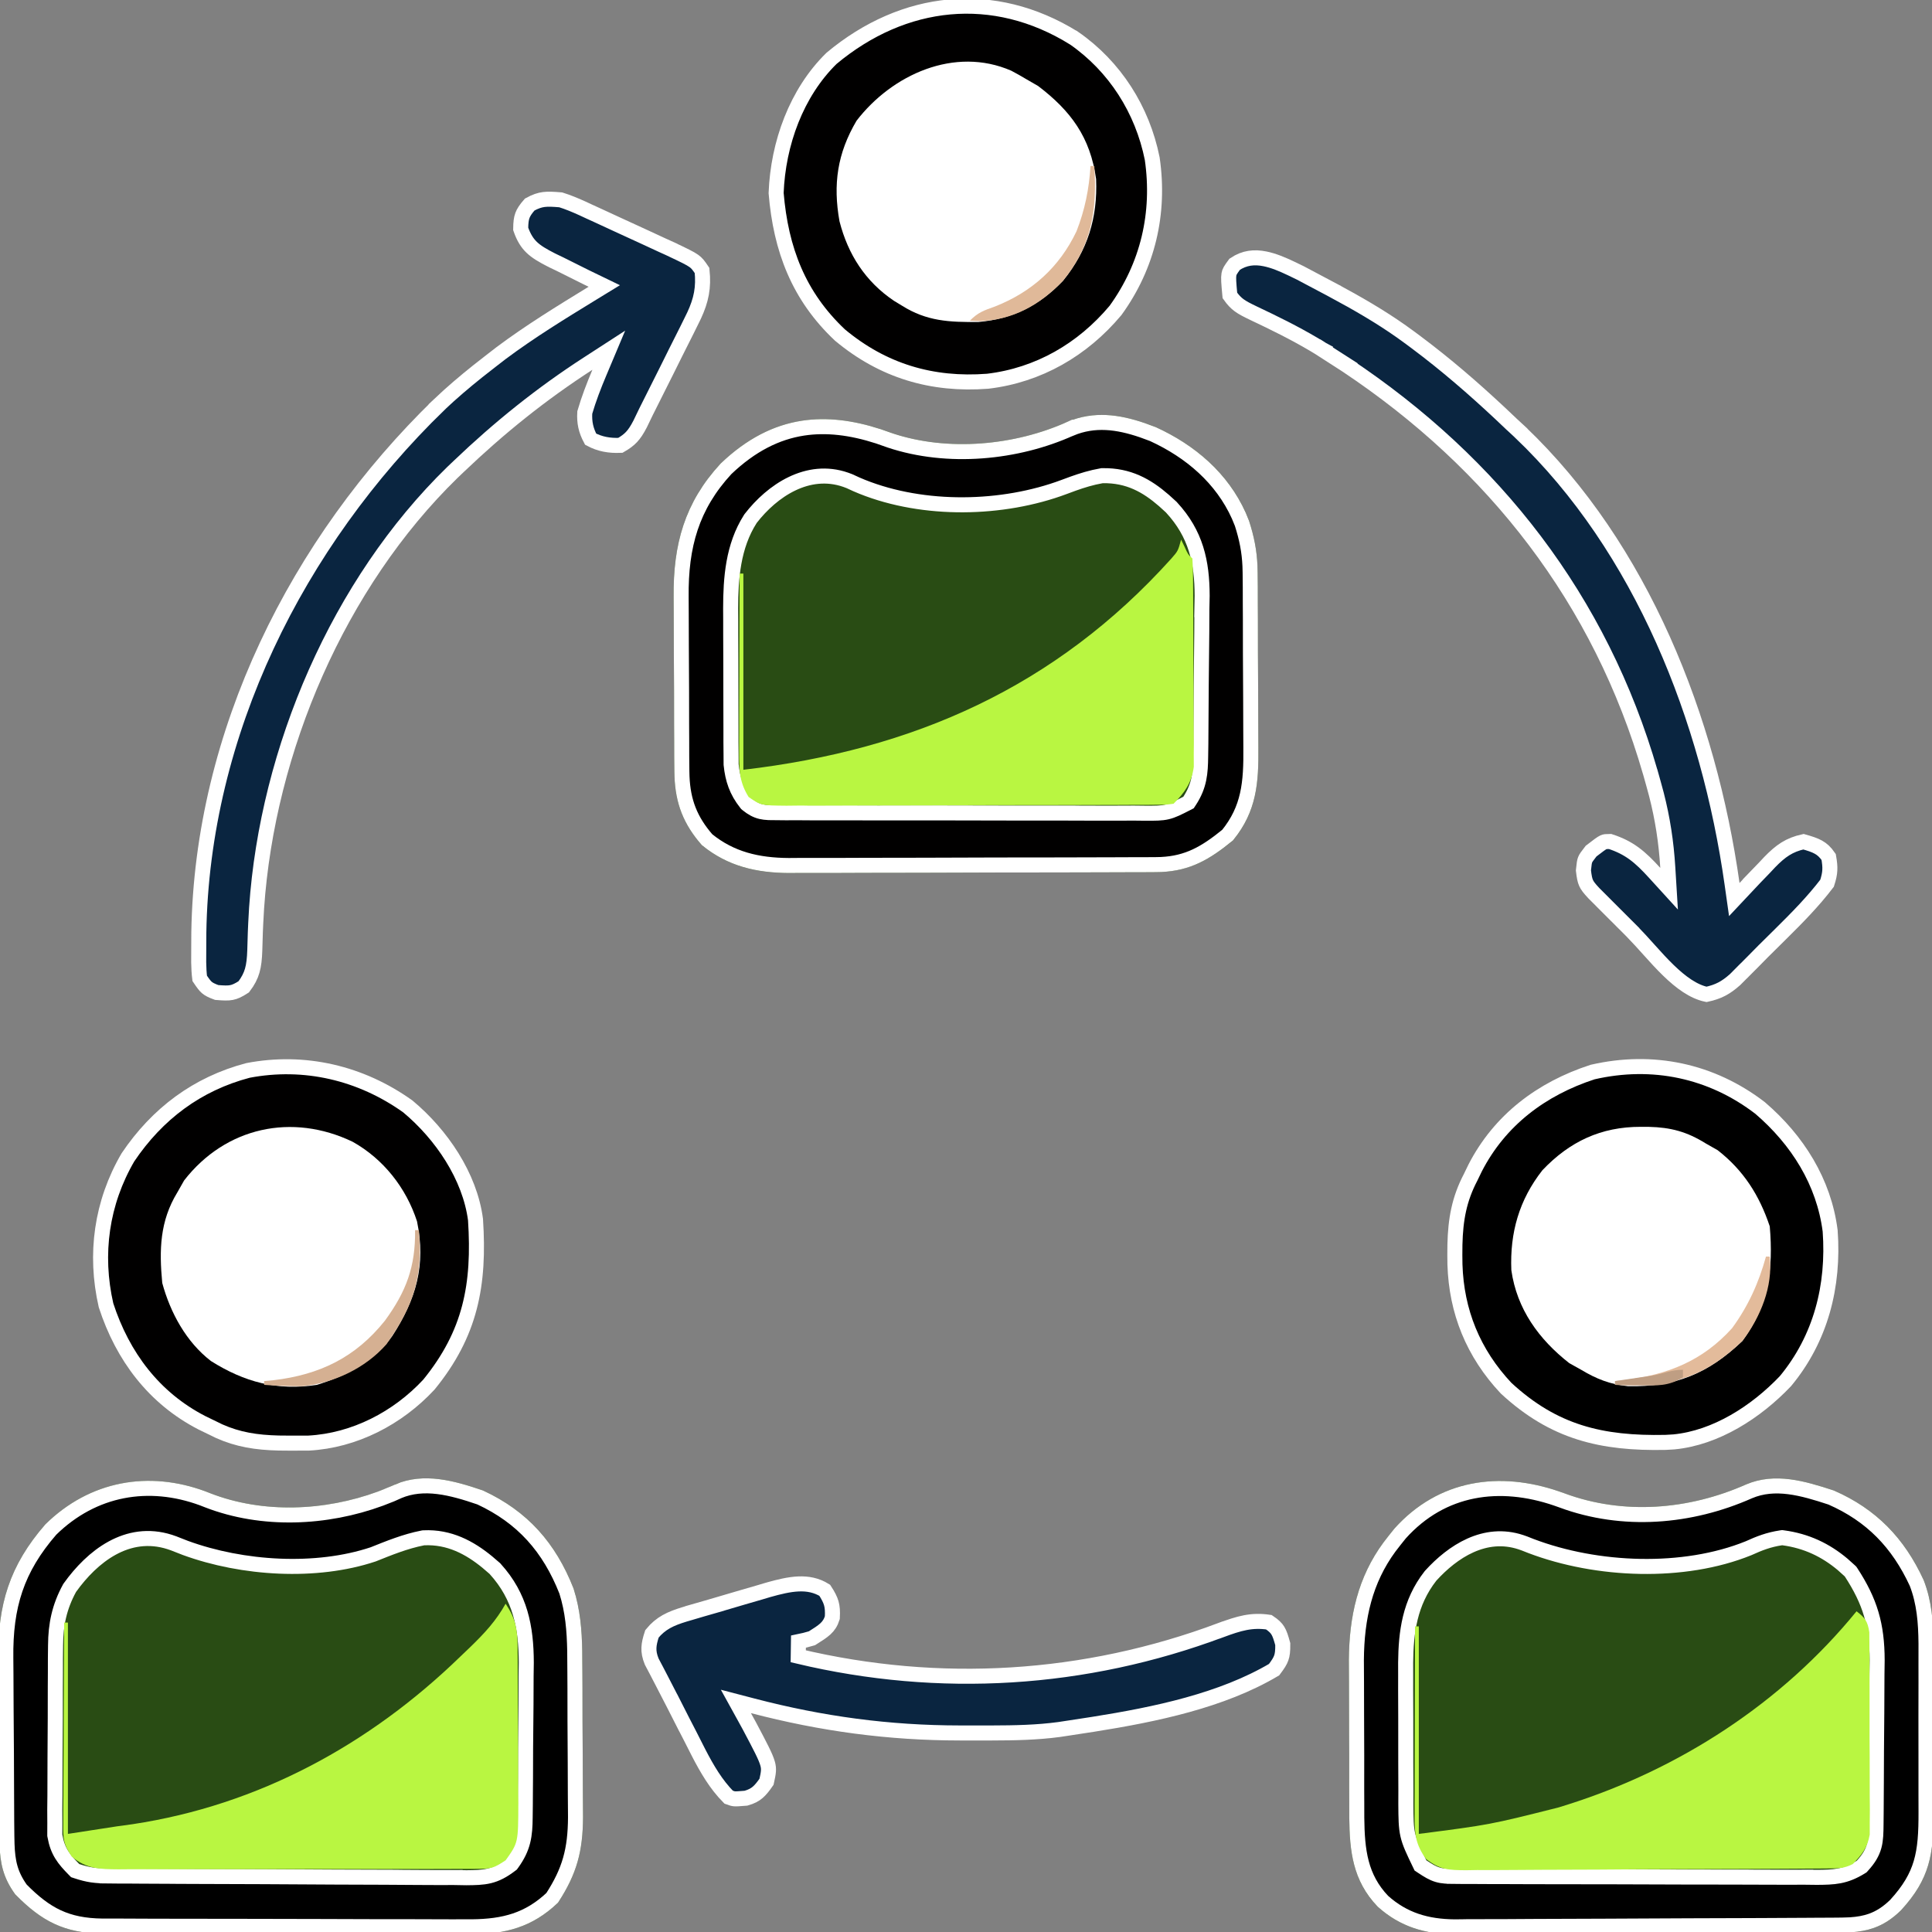 <?xml version="1.0" encoding="UTF-8"?>
<svg xmlns="http://www.w3.org/2000/svg" width="90" height="90" viewBox="0 0 90 90" fill="none">
  <rect x="0" y="0" width="90" height="90" fill="#808080" stroke="none"/>
  <g clip-path="url(#clip0_945_63487)">
    <path d="M41.577 20.185C44.169 21.048 47.292 20.756 49.746 19.641C51.139 19.065 52.467 19.364 53.833 19.894C55.786 20.785 57.403 22.216 58.184 24.256C58.449 25.081 58.58 25.799 58.586 26.666C58.588 26.893 58.591 27.12 58.593 27.354C58.593 27.599 58.594 27.843 58.594 28.088C58.595 28.343 58.596 28.598 58.598 28.852C58.6 29.384 58.6 29.916 58.6 30.449C58.6 31.127 58.605 31.805 58.611 32.483C58.615 33.009 58.616 33.534 58.615 34.06C58.616 34.31 58.617 34.559 58.62 34.809C58.637 36.506 58.533 37.813 57.437 39.153C56.288 40.093 55.348 40.622 53.839 40.628C53.677 40.629 53.516 40.63 53.349 40.631C53.174 40.631 52.999 40.631 52.818 40.632C52.632 40.632 52.446 40.633 52.254 40.634C51.639 40.637 51.023 40.638 50.408 40.639C49.98 40.64 49.551 40.641 49.123 40.642C48.224 40.644 47.326 40.645 46.427 40.645C45.278 40.646 44.129 40.651 42.98 40.656C42.094 40.659 41.209 40.66 40.324 40.66C39.9 40.661 39.477 40.662 39.053 40.664C38.46 40.667 37.866 40.667 37.273 40.666C37.099 40.667 36.925 40.669 36.746 40.671C35.228 40.662 33.892 40.352 32.695 39.373C31.788 38.339 31.423 37.317 31.414 35.934C31.412 35.708 31.409 35.482 31.407 35.249C31.406 35.004 31.406 34.759 31.406 34.515C31.405 34.261 31.403 34.007 31.402 33.753C31.4 33.221 31.399 32.689 31.4 32.157C31.4 31.481 31.395 30.805 31.389 30.128C31.385 29.603 31.384 29.079 31.384 28.554C31.384 28.305 31.382 28.056 31.38 27.807C31.355 25.364 31.892 23.407 33.574 21.591C35.998 19.275 38.576 19.062 41.577 20.185Z" fill="#294C14"></path>
    <path d="M72.883 69.567C75.635 70.584 78.67 70.338 81.34 69.151C82.688 68.578 84.089 68.992 85.429 69.434C87.398 70.294 88.714 71.652 89.612 73.606C90.115 74.902 90.076 76.199 90.07 77.571C90.07 77.83 90.07 78.089 90.071 78.348C90.072 78.888 90.071 79.427 90.068 79.967C90.065 80.657 90.067 81.346 90.07 82.035C90.072 82.569 90.071 83.102 90.07 83.636C90.07 83.89 90.07 84.144 90.071 84.398C90.079 86.376 89.908 87.518 88.553 88.993C87.731 89.797 86.932 90.02 85.813 90.028C85.643 90.029 85.473 90.031 85.298 90.032C85.112 90.033 84.927 90.034 84.736 90.035C84.54 90.036 84.344 90.038 84.141 90.039C83.492 90.043 82.842 90.046 82.192 90.049C81.97 90.05 81.748 90.051 81.519 90.052C80.585 90.055 79.651 90.059 78.717 90.061C77.382 90.064 76.048 90.07 74.713 90.079C73.659 90.087 72.605 90.09 71.55 90.091C71.103 90.092 70.657 90.095 70.21 90.099C69.583 90.105 68.956 90.105 68.329 90.103C68.146 90.106 67.963 90.109 67.774 90.112C66.388 90.1 65.222 89.762 64.174 88.819C62.847 87.433 62.849 85.824 62.853 84.006C62.852 83.765 62.851 83.524 62.85 83.283C62.849 82.78 62.849 82.277 62.851 81.773C62.853 81.135 62.849 80.496 62.844 79.858C62.841 79.36 62.841 78.863 62.842 78.366C62.842 78.018 62.839 77.67 62.836 77.322C62.852 75.161 63.308 73.243 64.687 71.544C64.775 71.434 64.863 71.324 64.954 71.211C67.096 68.819 70.06 68.512 72.883 69.567Z" fill="#294C14"></path>
    <path d="M9.807 69.565C12.419 70.578 15.519 70.371 18.087 69.293C18.194 69.245 18.301 69.198 18.411 69.149C19.753 68.579 21.17 68.977 22.501 69.432C24.581 70.394 25.887 71.881 26.72 74.003C27.135 75.302 27.128 76.557 27.13 77.913C27.131 78.156 27.133 78.398 27.134 78.641C27.136 79.147 27.137 79.653 27.136 80.16C27.136 80.805 27.141 81.449 27.147 82.094C27.151 82.595 27.152 83.095 27.151 83.595C27.152 83.947 27.156 84.299 27.16 84.652C27.152 86.256 26.866 87.303 25.994 88.636C24.722 89.853 23.392 90.129 21.679 90.107C21.482 90.108 21.285 90.109 21.082 90.11C20.435 90.112 19.789 90.108 19.142 90.103C18.691 90.103 18.239 90.103 17.787 90.103C16.843 90.103 15.899 90.1 14.954 90.094C13.865 90.088 12.776 90.086 11.687 90.087C10.635 90.088 9.583 90.086 8.531 90.083C8.085 90.082 7.639 90.081 7.193 90.081C6.57 90.081 5.947 90.077 5.324 90.073C5.141 90.073 4.957 90.074 4.768 90.074C3.006 90.054 1.937 89.502 0.704 88.241C0.062 87.35 -0.021 86.612 -0.03 85.529C-0.033 85.299 -0.035 85.07 -0.037 84.833C-0.039 84.583 -0.04 84.332 -0.041 84.082C-0.042 83.955 -0.043 83.828 -0.043 83.698C-0.047 83.025 -0.049 82.353 -0.051 81.68C-0.053 80.99 -0.059 80.301 -0.066 79.611C-0.071 79.076 -0.072 78.542 -0.073 78.008C-0.074 77.754 -0.076 77.5 -0.079 77.246C-0.109 74.741 0.449 72.923 2.11 71.014C4.26 68.896 7.114 68.476 9.807 69.565Z" fill="#294C14"></path>
    <path d="M74.191 49.94C76.987 49.298 79.725 49.875 81.99 51.612C83.737 53.11 84.965 55.062 85.256 57.34C85.442 59.909 84.819 62.354 83.171 64.341C81.8 65.781 79.931 66.98 77.978 67.169L77.587 67.192C74.595 67.254 72.383 66.72 70.162 64.669C68.624 63.032 67.846 61.099 67.777 58.906L67.772 58.463V58.462C67.774 58.302 67.775 58.142 67.776 57.977C67.804 56.8 67.975 55.854 68.513 54.832L68.518 54.821C68.584 54.684 68.65 54.547 68.719 54.406C69.861 52.188 71.796 50.718 74.191 49.94Z" fill="black" stroke="white" stroke-width="0.7"></path>
    <path d="M11.551 49.865C14.187 49.36 16.815 49.981 19 51.543C20.572 52.855 21.887 54.8 22.151 56.813C22.35 59.855 21.918 62.121 19.98 64.5C18.523 66.069 16.504 67.111 14.376 67.225L13.463 67.226H13.461C13.301 67.224 13.141 67.223 12.977 67.222H12.977C11.947 67.197 11.094 67.064 10.212 66.671L9.831 66.485L9.821 66.481L9.398 66.275C7.183 65.132 5.717 63.199 4.939 60.805C4.392 58.416 4.73 56.022 5.959 53.914C7.328 51.882 9.186 50.489 11.551 49.865Z" fill="#010000" stroke="white" stroke-width="0.7"></path>
    <path d="M38.736 2.718C42.099 -0.089 46.291 -0.545 50.028 1.773H50.029C51.935 3.095 53.216 5.107 53.675 7.391C54.044 9.925 53.474 12.378 51.965 14.461C50.431 16.292 48.377 17.477 46.016 17.759C43.411 17.96 41.127 17.275 39.125 15.604C37.203 13.792 36.374 11.623 36.155 8.993C36.244 6.688 37.096 4.324 38.736 2.718Z" fill="#010000" stroke="white" stroke-width="0.7"></path>
    <path d="M51.312 22.164C50.844 22.245 50.41 22.38 49.987 22.531L49.567 22.686C46.702 23.758 43.045 23.828 40.168 22.678L39.892 22.562C39.789 22.515 39.686 22.468 39.58 22.419L39.566 22.413L39.395 22.349C37.624 21.736 35.97 22.858 34.971 24.15L34.961 24.163L34.953 24.176C34.14 25.449 34.039 26.945 34.036 28.33L34.039 28.915C34.039 29.116 34.039 29.317 34.039 29.524L34.044 30.797L34.047 32.737V32.739L34.05 33.978V34.565L34.055 35.111C34.056 35.269 34.057 35.426 34.058 35.588V35.605L34.059 35.622C34.129 36.303 34.313 36.857 34.758 37.415L34.782 37.445L34.812 37.47C35.032 37.648 35.229 37.756 35.458 37.81C35.668 37.859 35.889 37.856 36.121 37.856V37.857L36.613 37.862H36.618C36.795 37.861 36.972 37.861 37.154 37.86L37.722 37.864C38.344 37.867 38.967 37.865 39.588 37.864V37.865L40.881 37.868L43.595 37.867L47.072 37.874H47.073C47.964 37.877 48.855 37.876 49.745 37.875V37.876L51.027 37.88C51.625 37.883 52.222 37.88 52.818 37.877L53.355 37.883H53.358C53.814 37.884 54.099 37.886 54.369 37.822C54.64 37.758 54.888 37.629 55.283 37.427L55.366 37.384L55.417 37.307C55.884 36.591 55.921 35.995 55.931 35.246L55.94 34.645V34.643L55.958 31.911L55.973 30.479C55.983 29.784 55.987 29.09 55.989 28.398L55.988 28.398L56.001 27.76V27.753C55.997 26.18 55.713 24.872 54.577 23.642L54.569 23.633L54.562 23.625L54.221 23.315C53.422 22.622 52.573 22.139 51.366 22.159H51.339L51.312 22.164ZM31.756 34.513L31.752 33.751C31.75 33.22 31.75 32.688 31.75 32.157L31.739 30.125L31.734 28.555V28.554L31.73 27.803C31.706 25.43 32.222 23.571 33.82 21.839C34.987 20.726 36.173 20.134 37.412 19.944C38.502 19.778 39.658 19.918 40.911 20.323L41.454 20.513L41.467 20.518C44.148 21.41 47.356 21.107 49.879 19.964L49.88 19.965C50.986 19.507 52.058 19.647 53.208 20.038L53.706 20.221C55.472 21.03 56.926 22.284 57.709 24.024L57.856 24.381C58.077 25.07 58.198 25.675 58.228 26.364L58.236 26.668V26.669L58.243 27.357L58.244 28.089V28.09L58.248 28.854C58.25 29.385 58.25 29.916 58.25 30.448L58.261 32.486C58.265 33.01 58.266 33.535 58.266 34.06V34.06L58.27 34.813C58.287 36.48 58.18 37.673 57.188 38.902C56.154 39.745 55.334 40.212 54.094 40.272L53.838 40.278H53.837C53.675 40.279 53.513 40.28 53.347 40.281H52.816L52.252 40.284L50.407 40.289L49.122 40.292L46.427 40.295L42.978 40.306L40.324 40.31H40.323L39.052 40.315L37.273 40.315H37.27C37.097 40.317 36.924 40.318 36.746 40.319C35.288 40.31 34.047 40.017 32.938 39.117C32.157 38.22 31.817 37.343 31.77 36.172L31.764 35.931V35.93L31.757 35.245C31.756 35.002 31.756 34.758 31.756 34.515V34.513Z" fill="#010000" stroke="white" stroke-width="0.7"></path>
    <path d="M18.553 69.468C19.75 68.962 21.038 69.302 22.368 69.757C24.346 70.676 25.587 72.084 26.389 74.118C26.683 75.044 26.755 75.948 26.773 76.917L26.78 77.914V77.915L26.784 78.643C26.786 79.148 26.786 79.653 26.786 80.159L26.797 82.098L26.802 83.595V83.596L26.81 84.655C26.801 86.181 26.536 87.156 25.723 88.41C24.624 89.447 23.486 89.742 21.99 89.758L21.684 89.757H21.678C21.481 89.758 21.283 89.758 21.08 89.759L19.145 89.753H17.787L14.956 89.744L11.687 89.737L8.532 89.733L7.193 89.731L5.327 89.723H5.323C5.141 89.723 4.959 89.723 4.771 89.724C3.929 89.714 3.272 89.578 2.686 89.306C2.102 89.035 1.566 88.618 0.974 88.016C0.479 87.322 0.356 86.74 0.327 85.904L0.319 85.525L0.312 84.83L0.309 84.08L0.307 83.695L0.299 81.68L0.284 79.607L0.277 78.007L0.271 77.241C0.242 74.815 0.774 73.085 2.365 71.253C4.342 69.312 6.936 68.876 9.434 69.796L9.676 69.89L9.681 69.892C12.221 70.876 15.187 70.745 17.722 69.812L18.223 69.616L18.23 69.613C18.336 69.566 18.444 69.518 18.554 69.469L18.553 69.468ZM19.742 71.637L19.716 71.639L19.691 71.644C18.873 71.803 18.11 72.118 17.383 72.408C14.726 73.294 11.307 73.085 8.637 72.109L8.112 71.904L8.101 71.899L7.907 71.832C5.924 71.201 4.29 72.514 3.26 73.952L3.247 73.971L3.236 73.989C2.763 74.859 2.595 75.675 2.588 76.639L2.581 77.259V77.263C2.581 77.481 2.58 77.699 2.58 77.924L2.576 78.61C2.574 79.089 2.574 79.568 2.574 80.047L2.563 81.878V81.879C2.559 82.465 2.558 83.051 2.558 83.635L2.551 84.298V84.304L2.554 84.923C2.553 85.101 2.552 85.279 2.552 85.463V85.494L2.558 85.524C2.619 85.874 2.72 86.148 2.875 86.399C3.026 86.644 3.22 86.854 3.442 87.08L3.502 87.141L3.581 87.167C4.113 87.344 4.452 87.383 4.987 87.387V87.388L5.466 87.393H5.468C5.64 87.393 5.812 87.393 5.989 87.394V87.394L6.541 87.398C7.145 87.403 7.749 87.405 8.353 87.407V87.408L8.977 87.411L12.246 87.422L15.623 87.441H15.624C16.49 87.447 17.356 87.449 18.221 87.45V87.451L19.465 87.459C20.045 87.465 20.625 87.463 21.204 87.462V87.463L21.726 87.472H21.734C22.131 87.468 22.467 87.464 22.789 87.386C23.125 87.304 23.425 87.148 23.782 86.876L23.823 86.845L23.854 86.803C24.113 86.443 24.27 86.119 24.357 85.769C24.443 85.425 24.46 85.072 24.464 84.673L24.471 84.093V84.091L24.475 83.464L24.48 82.816C24.482 82.363 24.483 81.91 24.484 81.457L24.503 79.393V79.39C24.505 78.951 24.507 78.511 24.508 78.072L24.517 77.452V77.446C24.512 75.815 24.244 74.38 23.067 73.086L23.056 73.073L23.043 73.061L22.699 72.766C21.88 72.095 20.929 71.581 19.742 71.637Z" fill="black" stroke="white" stroke-width="0.7"></path>
    <path d="M81.477 69.473C82.682 68.961 83.953 69.316 85.303 69.761C87.177 70.582 88.427 71.872 89.29 73.745C89.641 74.657 89.711 75.572 89.721 76.556L89.72 77.569V77.571L89.721 78.349L89.718 79.966L89.72 82.037V83.636L89.722 84.399C89.725 85.384 89.683 86.12 89.487 86.785C89.295 87.437 88.948 88.043 88.304 88.746C87.925 89.115 87.564 89.342 87.177 89.48C86.883 89.584 86.564 89.641 86.196 89.665L85.811 89.678H85.81L85.295 89.683L84.734 89.685H84.733L84.139 89.689L82.19 89.699L81.518 89.702L78.717 89.711L74.71 89.73L71.55 89.741L70.206 89.749L68.33 89.753L68.323 89.754C68.141 89.757 67.96 89.758 67.772 89.761C66.458 89.749 65.386 89.433 64.42 88.568C63.362 87.46 63.22 86.203 63.204 84.679L63.203 84.007V84.005L63.2 83.282L63.201 81.774L63.194 79.855C63.191 79.359 63.19 78.863 63.191 78.366L63.185 77.325C63.201 75.347 63.591 73.613 64.723 72.07L64.959 71.765L64.96 71.763C65.046 71.655 65.133 71.547 65.222 71.436C67.181 69.255 69.866 68.9 72.506 69.804L72.761 69.894L72.762 69.895C75.609 70.948 78.737 70.689 81.477 69.473ZM82.971 71.637C82.388 71.725 81.956 71.894 81.455 72.122C78.429 73.348 74.396 73.189 71.317 72.019L71.022 71.903L71.017 71.901L70.853 71.843C69.165 71.283 67.667 72.281 66.651 73.398L66.634 73.418C65.661 74.665 65.495 76.044 65.48 77.45L65.481 78.054C65.48 78.266 65.48 78.479 65.48 78.697L65.485 80.046L65.486 82.099V82.102L65.491 83.413L65.489 84.03V84.034C65.494 84.714 65.496 85.107 65.582 85.481C65.668 85.857 65.838 86.207 66.129 86.812L66.171 86.899L66.251 86.952C66.526 87.135 66.734 87.262 66.969 87.332C67.202 87.402 67.439 87.407 67.747 87.408V87.409L68.23 87.414H68.759L69.315 87.417C69.925 87.42 70.535 87.421 71.144 87.421V87.422L72.413 87.425L75.074 87.428L78.484 87.439C79.358 87.442 80.232 87.443 81.106 87.442V87.443L82.361 87.447C82.947 87.451 83.533 87.449 84.118 87.447V87.448L84.644 87.454H84.651C85.027 87.451 85.357 87.446 85.678 87.385C86.01 87.321 86.322 87.199 86.684 86.976L86.725 86.95L86.758 86.913C87.046 86.597 87.216 86.32 87.304 85.997C87.386 85.692 87.389 85.367 87.393 84.995L87.399 84.381V84.38L87.403 83.713L87.407 83.028V83.027L87.413 81.588L87.428 79.759C87.433 79.173 87.434 78.587 87.436 78.003L87.445 77.343V77.337C87.441 75.701 87.118 74.604 86.228 73.242L86.205 73.208L86.177 73.181L85.84 72.878C85.042 72.208 84.152 71.783 83.07 71.637L83.02 71.63L82.971 71.637Z" fill="black" stroke="white" stroke-width="0.7"></path>
    <path d="M26.122 9.31C26.466 9.418 26.795 9.555 27.132 9.708L27.482 9.871L27.486 9.872L27.89 10.057L28.725 10.443L30.01 11.033L30.824 11.41L30.826 11.411C30.952 11.468 31.078 11.524 31.207 11.583V11.584C31.865 11.895 32.148 12.03 32.326 12.158C32.465 12.258 32.534 12.348 32.704 12.6C32.787 13.398 32.665 13.983 32.336 14.693L32.177 15.018L32.174 15.023L32 15.376L31.448 16.474L31.447 16.477C31.325 16.724 31.201 16.971 31.079 17.218L30.097 19.177L30.094 19.183C30.003 19.37 29.913 19.558 29.82 19.751C29.674 20.032 29.554 20.214 29.415 20.361C29.289 20.495 29.133 20.612 28.9 20.746C28.389 20.768 27.946 20.69 27.514 20.459C27.293 20.043 27.214 19.686 27.241 19.216C27.425 18.585 27.659 17.978 27.919 17.361L28.359 16.315L27.407 16.932C25.221 18.344 23.257 19.924 21.379 21.718L21.08 22.003L21.077 22.005C15.768 27.178 12.458 34.917 11.953 42.295L11.913 43.007L11.894 43.438V43.44C11.883 43.716 11.875 43.993 11.869 44.27C11.856 44.658 11.826 44.953 11.749 45.22C11.677 45.468 11.558 45.704 11.355 45.97C11.096 46.139 10.936 46.207 10.783 46.236C10.617 46.268 10.432 46.261 10.094 46.234C9.841 46.141 9.725 46.078 9.635 46C9.541 45.919 9.458 45.806 9.303 45.576C9.273 45.33 9.26 45.083 9.256 44.83L9.259 43.968C9.26 43.797 9.261 43.626 9.262 43.449C9.407 34.145 13.836 25.275 20.463 18.845L20.462 18.844C21.037 18.299 21.639 17.788 22.26 17.292L22.889 16.8C23.111 16.628 23.112 16.627 23.336 16.454C24.695 15.438 26.139 14.553 27.604 13.656L28.15 13.322L27.573 13.043C27.442 12.979 27.442 12.979 27.308 12.914H27.307L26.117 12.32L26.112 12.317L25.699 12.119H25.7C25.275 11.902 24.987 11.733 24.765 11.519C24.56 11.32 24.396 11.068 24.256 10.663C24.258 10.364 24.282 10.188 24.336 10.04C24.389 9.894 24.483 9.748 24.677 9.527C24.945 9.381 25.139 9.319 25.332 9.294C25.542 9.267 25.768 9.281 26.122 9.31Z" fill="#0A2540" stroke="white" stroke-width="0.7"></path>
    <path d="M57.516 12.31C57.971 12.002 58.435 11.958 58.93 12.059C59.327 12.139 59.73 12.309 60.149 12.508L60.575 12.714L61.587 13.251L61.589 13.252C61.767 13.347 61.946 13.44 62.13 13.538V13.539C63.229 14.13 64.279 14.735 65.281 15.441L65.708 15.75L65.995 15.964C67.362 16.987 68.64 18.093 69.888 19.261L70.421 19.766L70.425 19.769C70.551 19.886 70.678 20.003 70.809 20.124V20.125C76.489 25.539 79.603 33.51 80.688 41.183L80.79 41.904L81.289 41.373C81.416 41.238 81.544 41.102 81.675 40.963L81.674 40.962L82.186 40.432L82.19 40.428C82.272 40.34 82.354 40.252 82.439 40.162C82.954 39.633 83.348 39.359 84.012 39.21C84.317 39.297 84.529 39.364 84.709 39.465C84.879 39.559 85.028 39.691 85.186 39.921C85.231 40.178 85.249 40.361 85.24 40.534C85.232 40.709 85.193 40.891 85.112 41.144C84.472 41.986 83.72 42.749 82.948 43.512L82.16 44.292L82.158 44.293C82.002 44.451 81.847 44.609 81.686 44.772L81.23 45.23L81.228 45.23C81.096 45.364 80.962 45.497 80.825 45.635C80.385 46.024 80.049 46.201 79.496 46.322C78.894 46.197 78.304 45.77 77.714 45.196C77.413 44.904 77.124 44.586 76.841 44.27C76.701 44.115 76.561 43.959 76.424 43.809L76.018 43.38V43.379L75.22 42.582L74.713 42.075V42.074L74.252 41.613C74.034 41.381 73.941 41.257 73.885 41.131C73.829 41.006 73.798 40.855 73.762 40.547C73.794 40.234 73.808 40.135 73.842 40.051C73.875 39.968 73.931 39.889 74.119 39.648C74.467 39.379 74.6 39.281 74.699 39.234C74.761 39.206 74.801 39.2 75.003 39.199C75.909 39.494 76.4 39.915 77.084 40.666L77.753 41.4L77.692 40.409C77.62 39.232 77.451 38.131 77.162 37.006L77.031 36.523L76.888 36.012L76.887 36.011L76.654 35.236C74.168 27.291 69.059 21.047 62.062 16.581H62.063C61.912 16.484 61.761 16.387 61.605 16.287L61.416 16.581L61.605 16.286L61.601 16.284L61.21 16.047C60.294 15.506 59.348 15.04 58.397 14.592H58.398C58.092 14.445 57.893 14.345 57.723 14.22C57.576 14.112 57.444 13.977 57.293 13.763C57.238 13.18 57.22 12.946 57.248 12.783C57.27 12.658 57.316 12.58 57.516 12.31Z" fill="#0A2540" stroke="white" stroke-width="0.7"></path>
    <path d="M35.786 74.061C36.8 73.776 37.653 73.606 38.42 74.082C38.582 74.331 38.672 74.507 38.723 74.682C38.774 74.859 38.79 75.058 38.773 75.358C38.63 75.817 38.363 75.976 37.825 76.316C37.492 76.411 37.487 76.412 37.195 76.473L37.185 77.156C43.771 78.722 50.535 78.309 56.876 75.935L56.877 75.936C57.727 75.621 58.303 75.45 59.109 75.569C59.338 75.722 59.45 75.836 59.526 75.959C59.612 76.098 59.669 76.273 59.756 76.589C59.76 76.911 59.738 77.086 59.685 77.234C59.633 77.383 59.54 77.53 59.352 77.779C56.919 79.219 53.831 79.863 50.933 80.323L49.695 80.513H49.693C49.577 80.531 49.459 80.549 49.339 80.567C48.308 80.706 47.265 80.726 46.207 80.728H44.718C41.401 80.726 38.281 80.304 35.069 79.465L34.281 79.259L34.675 79.973L34.905 80.392C35.434 81.389 35.668 81.835 35.758 82.153C35.83 82.41 35.805 82.565 35.708 83.001C35.553 83.225 35.432 83.378 35.297 83.494C35.163 83.609 35 83.697 34.751 83.767C34.428 83.793 34.304 83.803 34.211 83.795C34.143 83.789 34.094 83.774 33.943 83.719C33.351 83.118 32.94 82.414 32.542 81.645L32.129 80.832L32.128 80.83L31.857 80.305H31.856L31.331 79.272H31.33L30.811 78.266L30.568 77.798L30.567 77.797L30.358 77.4C30.255 77.146 30.222 76.948 30.23 76.757C30.237 76.57 30.285 76.371 30.371 76.11C30.781 75.608 31.24 75.401 31.887 75.204L32.185 75.117L32.188 75.116C32.381 75.059 32.381 75.059 32.577 75.001L32.576 75L33.388 74.767V74.766C33.801 74.647 34.213 74.525 34.623 74.402L35.416 74.172L35.419 74.171C35.54 74.135 35.662 74.099 35.787 74.061L35.786 74.061Z" fill="#0A2540" stroke="white" stroke-width="0.7"></path>
    <path d="M76.432 52.492C76.556 52.492 76.68 52.493 76.808 52.493C77.837 52.517 78.586 52.722 79.453 53.261C79.638 53.366 79.823 53.471 80.014 53.58C81.221 54.519 81.96 55.684 82.442 57.128C82.614 59.117 82.393 60.815 81.167 62.468C79.57 63.993 78.035 64.623 75.834 64.574C74.996 64.486 74.37 64.237 73.653 63.808C73.381 63.656 73.381 63.656 73.103 63.501C71.686 62.392 70.66 60.98 70.404 59.169C70.333 57.423 70.766 55.898 71.851 54.514C73.121 53.175 74.586 52.488 76.432 52.492Z" fill="white"></path>
    <path d="M16.431 53.19C17.856 53.988 18.918 55.329 19.426 56.894C19.851 58.947 19.381 60.515 18.28 62.227C17.428 63.436 16.155 64.075 14.765 64.512C12.924 64.797 11.389 64.386 9.827 63.402C8.675 62.517 7.934 61.15 7.558 59.766C7.412 58.223 7.444 56.887 8.261 55.547C8.366 55.362 8.471 55.178 8.579 54.987C10.513 52.501 13.608 51.833 16.431 53.19Z" fill="white"></path>
    <path d="M47.109 3.294C47.347 3.42 47.582 3.551 47.812 3.69C47.994 3.795 48.175 3.9 48.362 4.008C49.884 5.166 50.791 6.393 51.061 8.342C51.135 10.152 50.664 11.673 49.515 13.083C48.412 14.234 47.191 14.851 45.589 14.999C44.231 15.013 43.173 14.97 42.012 14.236C41.828 14.125 41.828 14.125 41.641 14.011C40.314 13.115 39.503 11.854 39.107 10.309C38.798 8.586 39.005 7.141 39.902 5.623C41.553 3.478 44.466 2.144 47.109 3.294Z" fill="white"></path>
    <path d="M23.554 74.707C24.023 75.41 24.104 75.883 24.11 76.709C24.112 76.902 24.113 77.096 24.115 77.295C24.116 77.504 24.116 77.714 24.117 77.93C24.118 78.145 24.119 78.36 24.12 78.582C24.122 79.038 24.123 79.493 24.124 79.949C24.125 80.646 24.131 81.343 24.137 82.039C24.138 82.482 24.139 82.925 24.139 83.368C24.142 83.576 24.144 83.784 24.146 83.999C24.141 85.84 24.141 85.84 23.554 86.66C23.004 87.027 22.881 87.056 22.255 87.058C22.019 87.059 22.019 87.059 21.777 87.061C21.605 87.061 21.432 87.06 21.254 87.06C21.072 87.061 20.89 87.062 20.703 87.063C20.099 87.065 19.495 87.065 18.892 87.065C18.473 87.065 18.054 87.066 17.635 87.067C16.757 87.068 15.878 87.068 14.999 87.067C13.873 87.066 12.747 87.069 11.62 87.073C10.755 87.076 9.89 87.076 9.024 87.075C8.609 87.076 8.194 87.076 7.778 87.078C7.198 87.08 6.617 87.079 6.036 87.077C5.864 87.079 5.693 87.08 5.515 87.081C4.652 87.075 4.03 87.065 3.339 86.484C2.935 85.879 2.945 85.658 2.948 84.945C2.948 84.737 2.948 84.53 2.948 84.316C2.95 84.092 2.952 83.868 2.954 83.637C2.954 83.407 2.955 83.178 2.955 82.942C2.956 82.332 2.96 81.723 2.964 81.113C2.967 80.491 2.969 79.869 2.971 79.247C2.974 78.026 2.98 76.806 2.988 75.586C3.046 75.586 3.104 75.586 3.164 75.586C3.164 78.834 3.164 82.083 3.164 85.43C3.918 85.314 4.672 85.198 5.449 85.078C5.689 85.045 5.93 85.012 6.177 84.978C12.048 84.09 17.224 81.266 21.445 77.168C21.602 77.018 21.759 76.868 21.921 76.713C22.575 76.077 23.106 75.508 23.554 74.707Z" fill="#B9F641"></path>
    <path d="M86.485 75.059C86.886 75.37 87.003 75.526 87.08 76.037C87.082 76.308 87.082 76.308 87.083 76.584C87.085 76.789 87.088 76.993 87.09 77.204C87.09 77.426 87.089 77.647 87.088 77.875C87.089 78.103 87.09 78.33 87.091 78.564C87.093 79.046 87.092 79.527 87.091 80.008C87.089 80.624 87.092 81.24 87.097 81.856C87.101 82.444 87.1 83.032 87.099 83.621C87.101 83.842 87.103 84.062 87.105 84.29C87.103 84.599 87.103 84.599 87.1 84.914C87.1 85.094 87.1 85.275 87.1 85.461C86.989 86.086 86.743 86.382 86.309 86.836C85.899 87.041 85.657 87.035 85.2 87.039C85.041 87.04 84.882 87.042 84.719 87.043C84.456 87.044 84.456 87.044 84.189 87.046C84.005 87.047 83.821 87.049 83.632 87.05C83.022 87.054 82.411 87.057 81.801 87.06C81.593 87.061 81.385 87.062 81.171 87.063C80.07 87.067 78.969 87.071 77.868 87.073C76.73 87.076 75.591 87.084 74.453 87.093C73.579 87.099 72.704 87.101 71.83 87.102C71.411 87.103 70.991 87.106 70.571 87.11C69.984 87.116 69.397 87.116 68.81 87.114C68.636 87.117 68.462 87.12 68.283 87.123C67.468 87.116 67.096 87.105 66.43 86.599C65.946 85.927 65.897 85.449 65.898 84.642C65.898 84.445 65.898 84.248 65.898 84.045C65.899 83.832 65.9 83.62 65.901 83.401C65.901 83.183 65.902 82.965 65.902 82.741C65.903 82.163 65.904 81.584 65.906 81.006C65.908 80.416 65.909 79.825 65.91 79.235C65.912 78.077 65.915 76.919 65.918 75.762C65.976 75.762 66.034 75.762 66.094 75.762C66.094 78.952 66.094 82.143 66.094 85.43C69.408 85.003 69.408 85.003 72.598 84.199C72.732 84.158 72.865 84.116 73.003 84.073C78.224 82.424 83.008 79.331 86.485 75.059Z" fill="#B9F641"></path>
    <path d="M55.02 25.137C55.075 25.249 55.129 25.361 55.185 25.477C55.343 25.829 55.343 25.829 55.547 26.016C55.567 26.329 55.574 26.643 55.576 26.957C55.577 27.159 55.579 27.36 55.581 27.567C55.582 27.787 55.582 28.006 55.583 28.232C55.584 28.456 55.585 28.68 55.586 28.911C55.588 29.386 55.589 29.861 55.59 30.337C55.591 30.944 55.595 31.552 55.6 32.16C55.604 32.74 55.604 33.321 55.605 33.901C55.607 34.119 55.609 34.337 55.612 34.561C55.611 34.765 55.611 34.968 55.61 35.178C55.611 35.446 55.611 35.446 55.612 35.719C55.515 36.461 55.19 36.92 54.669 37.441C54.325 37.487 54.325 37.487 53.897 37.488C53.654 37.491 53.654 37.491 53.406 37.493C53.227 37.493 53.049 37.493 52.865 37.492C52.677 37.494 52.49 37.495 52.297 37.496C51.674 37.499 51.052 37.5 50.429 37.501C49.998 37.502 49.566 37.503 49.135 37.504C48.23 37.506 47.325 37.507 46.419 37.507C45.258 37.507 44.097 37.511 42.935 37.517C42.044 37.521 41.153 37.522 40.262 37.522C39.834 37.522 39.405 37.524 38.977 37.526C38.379 37.53 37.78 37.529 37.182 37.527C37.004 37.529 36.826 37.531 36.643 37.533C35.45 37.522 35.45 37.522 34.876 37.129C34.448 36.451 34.432 35.891 34.434 35.1C34.434 34.914 34.434 34.727 34.434 34.535C34.435 34.335 34.436 34.135 34.437 33.928C34.437 33.62 34.437 33.62 34.437 33.305C34.438 32.648 34.44 31.99 34.443 31.333C34.444 30.887 34.444 30.442 34.445 29.996C34.447 28.904 34.45 27.811 34.454 26.719C34.512 26.719 34.57 26.719 34.629 26.719C34.629 29.735 34.629 32.752 34.629 35.859C42.556 34.934 49.175 32.003 54.555 26.032C54.877 25.665 54.877 25.665 55.02 25.137Z" fill="#B9F641"></path>
    <path d="M19.336 57.305C19.394 57.305 19.452 57.305 19.512 57.305C19.72 59.478 19.247 60.856 18.006 62.617C17.023 63.738 15.539 64.439 14.071 64.577C13.478 64.578 12.895 64.559 12.305 64.512C12.305 64.454 12.305 64.396 12.305 64.336C12.447 64.323 12.59 64.31 12.737 64.296C14.895 64.04 16.559 63.238 17.93 61.523C18.929 60.154 19.357 59.005 19.336 57.305Z" fill="#D5B092"></path>
    <path d="M82.266 58.535C82.324 58.535 82.382 58.535 82.441 58.535C82.6 59.933 82.009 61.357 81.167 62.468C79.495 64.064 78.009 64.581 75.723 64.53C75.562 64.524 75.401 64.518 75.234 64.512C75.234 64.454 75.234 64.396 75.234 64.336C75.379 64.321 75.523 64.306 75.672 64.29C77.683 64.037 79.303 63.404 80.684 61.875C81.439 60.843 81.927 59.765 82.266 58.535Z" fill="#E3BB9B"></path>
    <path d="M50.801 7.734C50.859 7.734 50.917 7.734 50.977 7.734C51.114 9.802 50.851 11.446 49.515 13.085C48.443 14.204 47.201 14.906 45.626 14.963C45.478 14.956 45.329 14.949 45.176 14.941C45.566 14.551 45.825 14.464 46.34 14.282C48.057 13.608 49.349 12.454 50.148 10.774C50.542 9.762 50.73 8.816 50.801 7.734Z" fill="#E0B999"></path>
    <path d="M78.398 63.809C78.398 63.925 78.398 64.041 78.398 64.16C77.747 64.578 77.18 64.548 76.421 64.534C76.199 64.531 75.977 64.527 75.748 64.524C75.579 64.52 75.409 64.516 75.234 64.512C75.234 64.454 75.234 64.396 75.234 64.336C75.395 64.313 75.556 64.289 75.722 64.265C75.931 64.234 76.14 64.203 76.355 64.171C76.563 64.141 76.771 64.11 76.985 64.078C77.527 63.983 77.847 63.809 78.398 63.809Z" fill="#BF9E83"></path>
  </g>
  <defs>
    <clipPath id="clip0_945_63487">
      <rect width="90" height="90" fill="white"></rect>
    </clipPath>
  </defs>
</svg>

